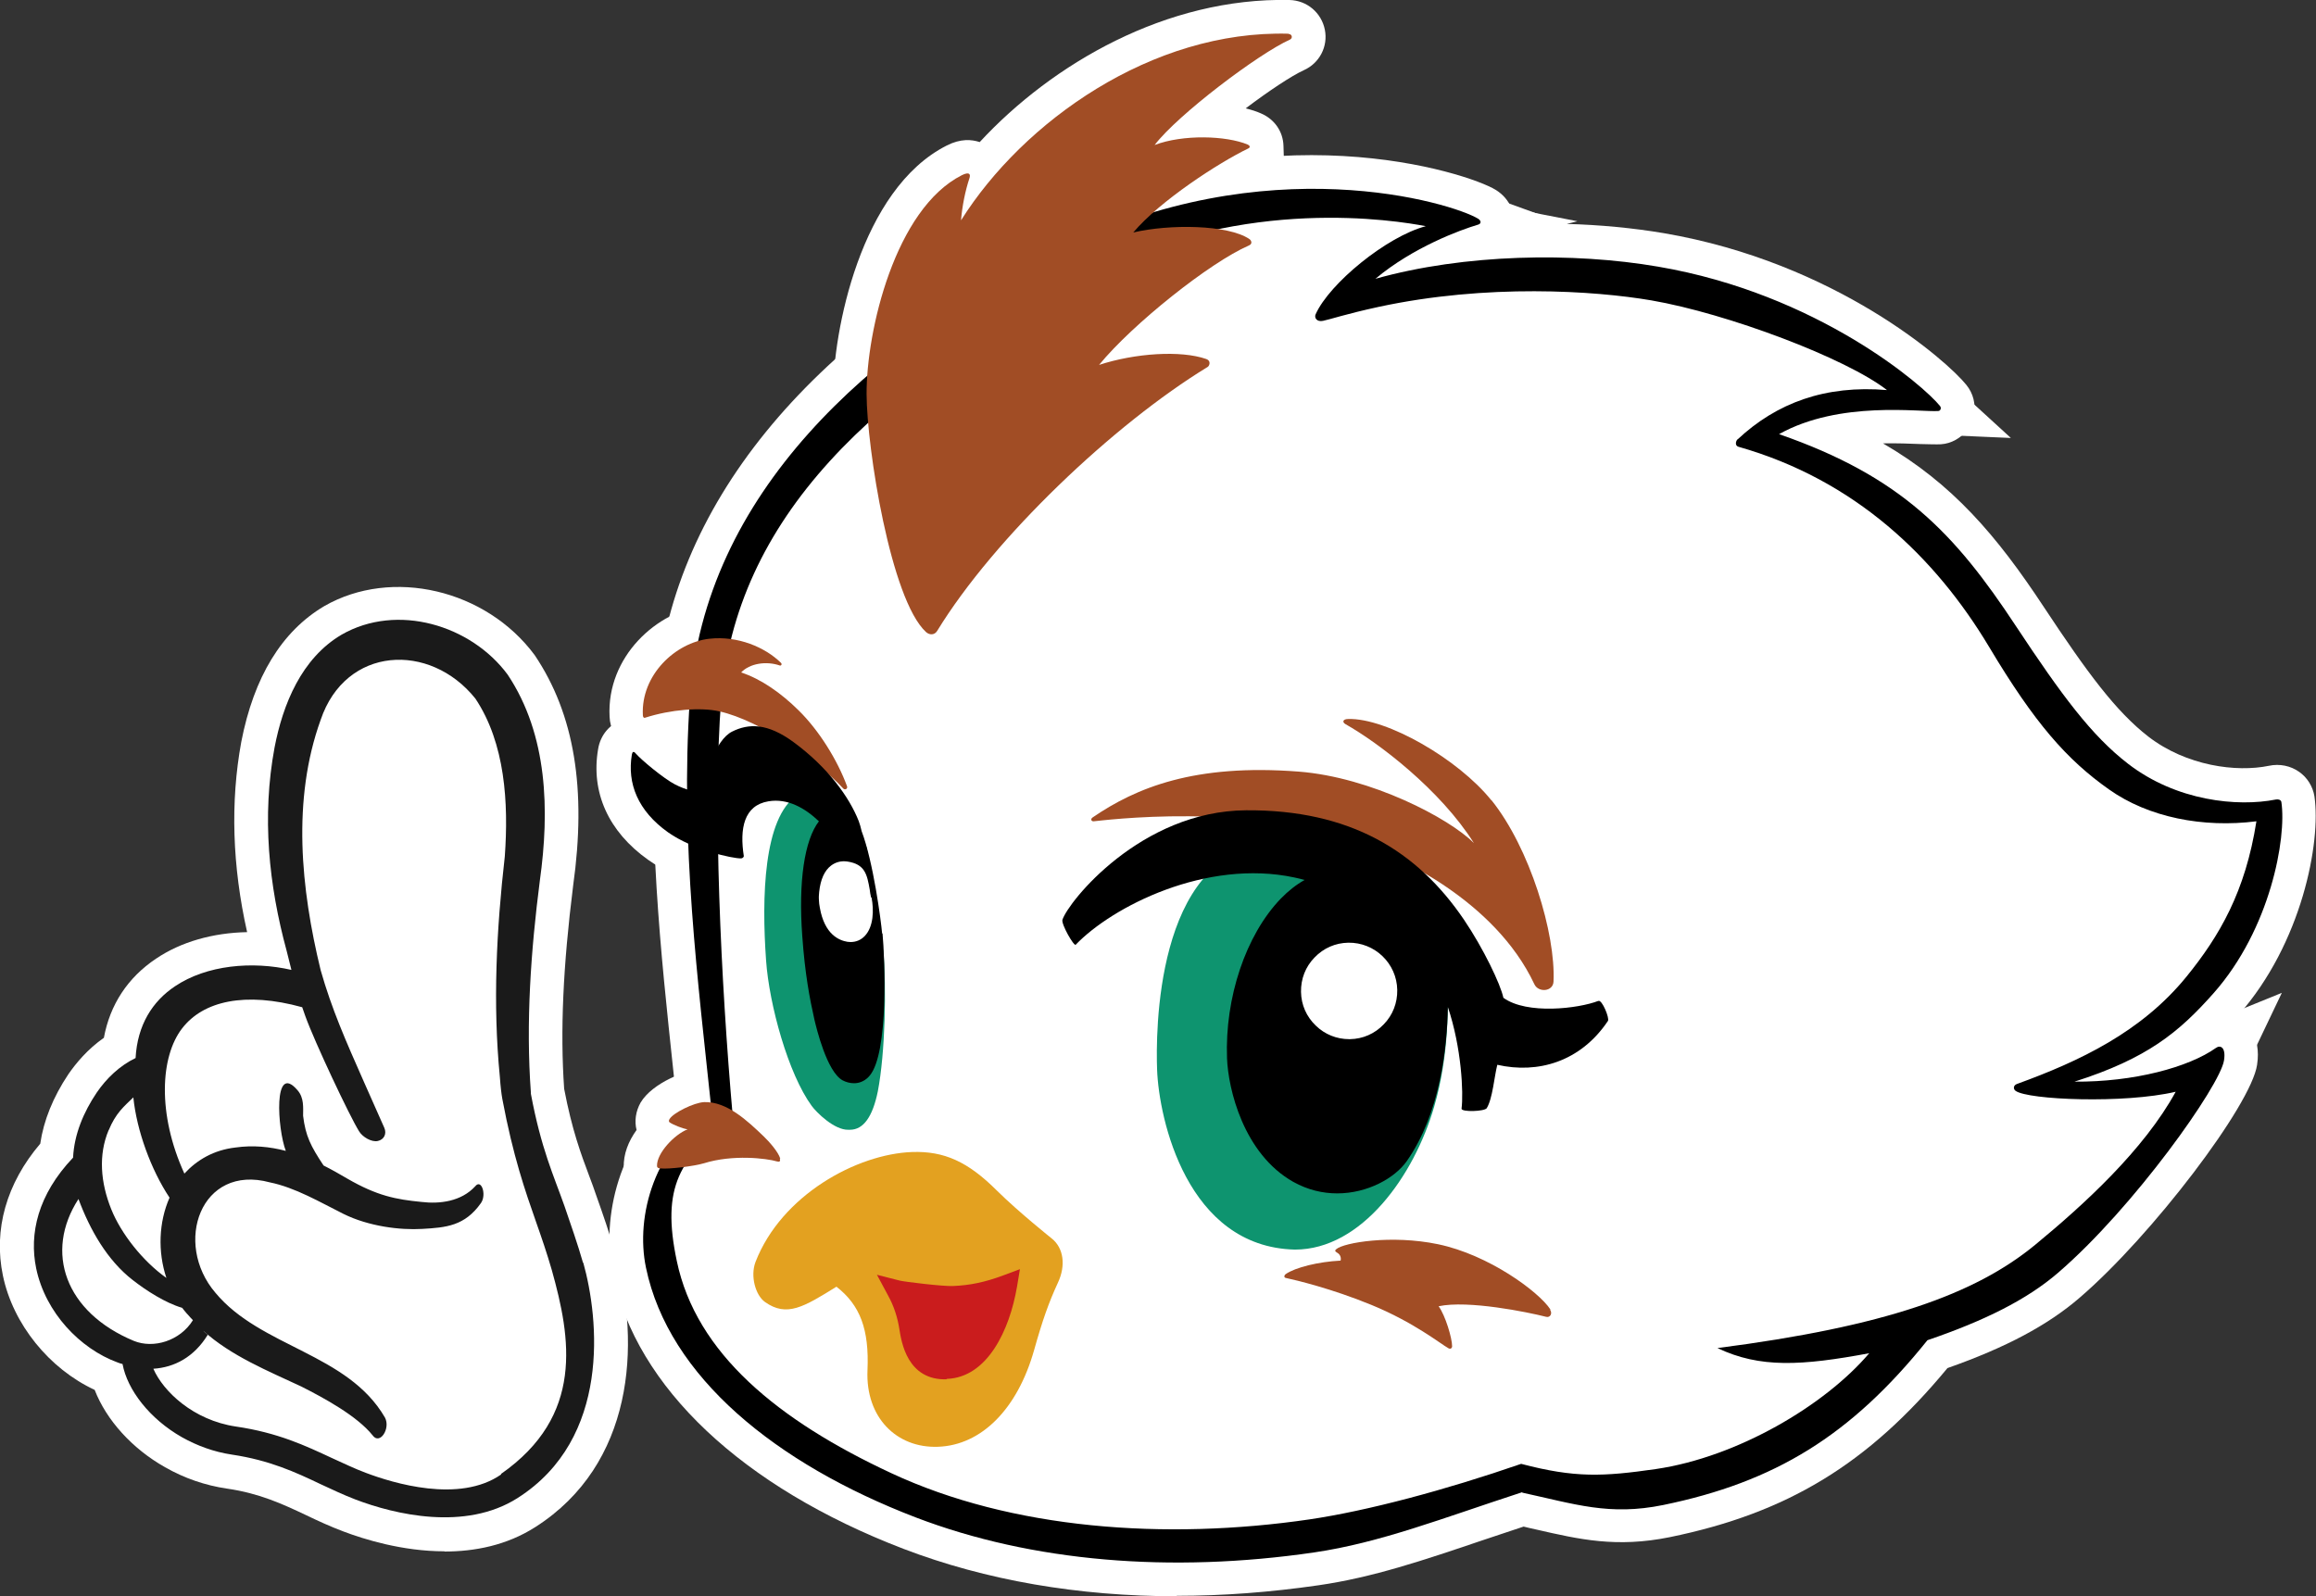 <?xml version="1.0" encoding="UTF-8"?><svg id="_イヤー_2" xmlns="http://www.w3.org/2000/svg" viewBox="0 0 103 71"><rect x="0" y="0" width="103" height="71" fill="#333333" stroke="none"/><defs><style>.cls-1{fill:#fff;}.cls-2{fill:#e3a120;}.cls-3{fill:#a14d25;}.cls-4{fill:#ca1c1d;}.cls-5{fill:#0e946f;}.cls-6{fill:#1a1a1a;}</style></defs><g id="TOPへ_ICON"><g><g><path class="cls-1" d="M6.56,47.44c-1.12,.29-2.12,1.53-2.58,3.06-.13,.42-.16,.86-.13,1.31l-.08-.09c-.6,.48-1.81,2.18-1.64,4.09,.17,1.91,1.43,3.03,2.92,3.78,.38,.19,.8,.32,1.21,.37l-.39,.38c.21,1.26,1.83,3.19,4.35,3.56,2.53,.37,3.88,1.36,5.64,2.03,1.75,.67,4.66,1.36,6.61,0,4.27-2.97,3.28-7.06,2.52-9.77-.65-2.32-1.47-3.76-2.19-7.55-.22-1.18-.3-6.03,.24-9.97,.52-3.8-.3-6.9-1.43-8.35-1.48-1.9-4.54-2.75-6.6-1.18-2.4,1.83-2.82,6.54-2.31,10.26,.27,1.94,.62,3.41,1.07,4.76-1.18-.57-5.67-1.41-6.81,1.51-.23,.59-.36,1.2-.42,1.81Z"/><path class="cls-1" d="M19.67,68.2c-1.66,0-3.26-.48-4.33-.88-.57-.22-1.1-.46-1.63-.71-1.1-.52-2.15-1.01-3.69-1.23-2.88-.42-4.98-2.49-5.52-4.39-.04-.02-.08-.04-.12-.06-2.29-1.15-3.54-2.83-3.74-4.98-.18-2.01,.79-3.92,1.72-4.95,.03-.32,.09-.63,.18-.93,.5-1.66,1.47-2.98,2.66-3.67,.09-.46,.22-.9,.38-1.32,.47-1.2,1.38-2.09,2.64-2.58,1.12-.44,2.36-.5,3.47-.4-.18-.8-.32-1.63-.45-2.53-.57-4.14-.11-9.38,2.89-11.66,2.83-2.15,6.78-.99,8.69,1.46,1.56,2,2.24,5.72,1.73,9.47-.52,3.84-.43,8.53-.25,9.49,.45,2.4,.94,3.8,1.42,5.16,.25,.71,.51,1.44,.74,2.27,.7,2.51,2.17,7.74-3.11,11.41-1.12,.78-2.41,1.05-3.67,1.05Zm-12.02-7.51c.44,.66,1.39,1.5,2.8,1.71,1.98,.29,3.33,.93,4.53,1.49,.47,.22,.93,.44,1.43,.63,.83,.32,3.65,1.26,5.22,.17,3.26-2.27,2.77-5.14,1.93-8.14-.21-.74-.44-1.39-.68-2.09-.49-1.39-1.04-2.97-1.54-5.59-.28-1.49-.31-6.53,.23-10.45,.46-3.38-.26-6.11-1.12-7.22-1-1.28-3.14-1.95-4.51-.91-1.57,1.2-2.29,4.84-1.73,8.86,.24,1.72,.55,3.1,1.01,4.49l1.11,3.36-3.18-1.53c-.53-.25-2.5-.7-3.83-.18-.48,.19-.77,.47-.94,.89-.17,.43-.28,.9-.32,1.39l-.09,1.06-1.03,.27c-.48,.12-1.18,.88-1.52,2.04-.07,.22-.09,.48-.07,.77l.32,4.46-1.77-2.03c-.19,.45-.32,.99-.27,1.54,.1,1.1,.75,1.89,2.1,2.57,.23,.11,.47,.19,.71,.22l3.14,.36-1.93,1.88Z"/></g><g><path class="cls-6" d="M25.93,56.17c-.23-.81-.57-1.78-.82-2.51-.49-1.39-1.04-2.55-1.5-5.01v-.05c-.23-3.12,0-6.33,.4-9.44,.43-3.09,.36-6.46-1.43-9.15-1.63-2.21-4.92-3.2-7.39-1.78-1.78,1.05-2.61,3.09-2.98,5.02-.57,3.07-.26,6.11,.54,9.05,.07,.29,.14,.57,.21,.84-1.74-.4-3.77-.22-5.18,.73-.99,.66-1.67,1.71-1.75,3.19-.71,.34-1.3,.91-1.73,1.54-.58,.86-1,1.85-1.05,2.89-1.57,1.65-1.96,3.39-1.64,4.93,.41,1.96,1.95,3.57,3.62,4.18,.07,.03,.14,.05,.22,.07,.21,1.14,1.2,2.44,2.65,3.26,.66,.37,1.41,.65,2.22,.77,1.67,.25,2.82,.78,3.93,1.31,.5,.23,1.02,.48,1.57,.69,1.71,.65,4.86,1.42,7.2-.07,4.16-2.65,3.62-7.97,2.92-10.47Zm-21.1-5.89c.32-.78,.69-1.07,1.1-1.47,.15,1.47,.78,3.21,1.61,4.46-.48,1.09-.53,2.4-.14,3.57-1.06-.75-2.02-1.98-2.45-3.05-.48-1.19-.58-2.42-.12-3.52Zm-1.34,3.05c.51,1.37,1.28,2.73,2.42,3.61,.59,.46,1.44,1.01,2.19,1.23,.09,.11,.17,.22,.27,.32,.06,.08,.14,.15,.21,.23-.57,.92-1.75,1.28-2.63,.92-3.05-1.27-3.99-3.95-2.46-6.31Zm18.8,12.25c-1.86,1.3-4.83,.38-6.02-.07-.51-.19-.98-.42-1.49-.65-1.2-.56-2.43-1.14-4.29-1.41-1.89-.28-3.23-1.56-3.67-2.57,.94-.06,1.81-.52,2.42-1.51-.09-.07-.15-.13-.21-.19,1.24,1.13,2.9,1.8,4.37,2.49,1.01,.51,2.48,1.31,3.17,2.17,.32,.45,.81-.3,.55-.79-1.66-2.86-5.52-3.12-7.54-5.55-1.89-2.21-.65-5.74,2.42-4.91,1.13,.23,2.23,.88,3.27,1.4,1.13,.56,2.53,.73,3.51,.67,1.06-.06,1.89-.13,2.61-1.15,.26-.37,.02-1.1-.26-.74-.62,.67-1.57,.79-2.39,.69-1.13-.11-1.97-.27-3.3-1.04-.34-.2-.69-.4-1.05-.58-.57-.86-.8-1.31-.91-2.21,0-.36,.05-.8-.25-1.14-1.09-1.27-.89,1.73-.52,2.7-.72-.19-1.47-.26-2.24-.15-.96,.11-1.71,.55-2.27,1.16-1.21-2.65-1.07-5.21-.1-6.46,.94-1.22,2.8-1.64,5.34-.94,.05,.13,.09,.27,.14,.4,.41,1.14,1.97,4.45,2.39,5.12,.15,.25,.55,.49,.83,.43,.28-.06,.41-.32,.29-.59-.26-.58-.64-1.44-.91-2.05-.8-1.81-1.43-3.23-1.92-4.96-.88-3.62-1.28-7.58,0-11.13,1.11-3.29,4.86-3.47,6.88-.95,1.33,1.99,1.48,4.65,1.31,7.02-.37,3.26-.54,6.55-.22,9.81,.03,.43,.07,.76,.11,.98,.48,2.56,1.02,4.1,1.5,5.47,.25,.71,.48,1.38,.7,2.14,.85,3.03,1.45,6.48-2.26,9.07Z"/><path class="cls-1" d="M19.77,69c-1.88,0-3.59-.54-4.49-.88-.61-.23-1.15-.48-1.67-.73-1.06-.5-2.07-.97-3.52-1.18-.96-.14-1.89-.46-2.75-.95-1.47-.83-2.61-2.1-3.13-3.44-2.02-.94-3.63-2.92-4.08-5.08-.43-2.05,.16-4.11,1.66-5.87,.15-1.03,.57-2.07,1.25-3.09,.34-.49,.85-1.11,1.58-1.62,.27-1.47,1.06-2.68,2.32-3.52,1.11-.75,2.53-1.15,4.05-1.18-.66-2.94-.75-5.79-.26-8.46,.56-2.89,1.8-4.92,3.69-6.04,3.01-1.73,7.2-.74,9.36,2.18,1.77,2.63,2.31,5.96,1.71,10.25-.45,3.59-.58,6.47-.4,9.04,.35,1.83,.74,2.88,1.12,3.89,.11,.28,.21,.57,.31,.86,.26,.73,.61,1.73,.85,2.6,1.14,4.05,.8,9.36-3.56,12.14-1.28,.82-2.71,1.09-4.05,1.09Zm-1.41-4.43c1.17,.26,2.36,.28,3.08-.22,2.65-1.84,2.63-4.03,1.68-7.43-.2-.72-.43-1.36-.67-2.04-.02-.06-.04-.12-.06-.18-1.11,1.32-2.48,1.4-3.5,1.47-1.12,.07-2.82-.11-4.27-.83-.22-.11-.43-.22-.65-.33-.76-.4-1.55-.8-2.25-.94l-.1-.02c-.87-.23-1.13,.17-1.21,.3-.32,.5-.31,1.44,.33,2.19,.73,.88,1.86,1.45,3.06,2.06,1.65,.83,3.51,1.77,4.64,3.72,.39,.75,.32,1.62-.07,2.27Zm-.67-1.75s.04,.05,.06,.08c-.02-.03-.04-.05-.06-.08Zm-8.33-1.36c.3,.19,.66,.34,1.06,.44-.31-.17-.63-.34-.94-.53-.04,.03-.08,.06-.12,.1Zm8.59-9.62c.3,.06,.6,.1,.94,.13,.22,.03,.85,.08,1.12-.19,.34-.4,.81-.61,1.28-.61h.02c-.15-.6-.29-1.26-.43-2-.05-.28-.09-.66-.13-1.16-.29-2.91-.22-6.13,.22-10.08,.19-2.63-.15-4.6-1.03-5.96-.68-.83-1.65-1.24-2.55-1.08-.79,.14-1.39,.71-1.7,1.62-.99,2.75-.97,6.1,.04,10.29,.45,1.58,1.06,2.96,1.83,4.71l.91,2.06c.24,.55,.22,1.15-.04,1.67-.12,.23-.29,.44-.49,.6Zm-6.75-5.86c-.87,0-1.54,.23-1.89,.69-.44,.57-.61,1.77-.3,3.22,.41-.16,.84-.27,1.29-.32,.2-.03,.41-.05,.62-.06-.04-1,.15-2.07,.99-2.57,.09-.05,.34-.18,.67-.23-.1-.23-.19-.44-.26-.62-.41-.08-.79-.11-1.13-.11Z"/></g></g><g><g><path class="cls-1" d="M53.79,69.01c-4.67,.17-9.13-.51-12.9-1.95-6.53-2.5-10.8-6.42-11.71-10.76-.44-2.09,.36-5.07,2.7-6.45l.25-.15-.03-.29c-.07-.64-.14-1.28-.2-1.93-.56-5.27-1.15-10.71-.76-16.34,.67-9.83,9.16-16.09,16.17-19.61,3.24-1.63,6.68-2.52,10.22-2.64s6.03,.49,7.29,.95c-.95,.36-3.35,1.73-4.71,2.88l.44,.65c1.84-.51,4.76-1.34,7-1.42,2.11-.08,4.23,.05,6.13,.38,6.03,1.03,10.23,4.12,11.72,5.49-.49-.02-1.15-.04-1.88-.02-1.87,.07-3.38,.43-4.62,1.12l-.9,.5,.97,.34c5.24,1.82,7.58,4.24,10.29,8.35l.08,.12c2.05,3.1,3.28,4.97,5.04,6.14,1.84,1.23,3.78,1.79,5.92,1.72,.23,0,.43-.02,.6-.03,.05,0,.09,0,.13,0,.12,1.74-.54,5.15-2.93,7.84-1.56,1.76-2.91,2.83-5.98,3.8l.16,.9c2.75-.13,4.68-.94,5.84-1.42,.12-.05,.24-.1,.35-.14-.84,1.76-4.31,6.73-7.23,9.25-1.3,1.12-3.1,2.04-5.66,2.91l-.13,.04-.08,.1c-3.33,4.15-6.55,6.16-11.49,7.16-.51,.1-.99,.16-1.46,.18-1.24,.04-2.3-.2-3.64-.51-.31-.07-.64-.15-.98-.22l-.12-.03-.12,.04c-.79,.26-1.55,.51-2.27,.76-2.5,.85-4.67,1.58-6.91,1.91-1.54,.22-3.08,.36-4.58,.42Z"/><path class="cls-1" d="M52.39,70.54c-4.35,0-8.48-.71-12.05-2.07-7.02-2.69-11.62-7.01-12.64-11.86-.52-2.49,.31-5.81,2.84-7.68l-.14-1.3c-.57-5.33-1.16-10.84-.77-16.61,.72-10.54,9.63-17.15,16.99-20.85,3.43-1.73,7.08-2.67,10.84-2.8,4.2-.15,7.07,.75,7.85,1.03l3.82,1.38-1.72,.65h.07c2.22-.08,4.44,.06,6.43,.4,7.11,1.21,11.65,5.1,12.48,5.87l3.04,2.78-4.11-.18c-.5-.02-1.1-.04-1.76-.02-.51,.02-.99,.06-1.43,.13,3.85,1.84,6.04,4.3,8.38,7.85l.08,.12c1.94,2.94,3.12,4.71,4.62,5.72,1.57,1.05,3.22,1.53,5.04,1.46,.21,0,.39-.02,.54-.03l1.5-.11,.24,1.49c.12,1.8-.44,5.7-3.3,8.94-.1,.12-.21,.23-.31,.35l2.56-1.04-1.66,3.48c-.91,1.91-4.49,7.06-7.61,9.74-1.4,1.21-3.27,2.19-5.87,3.09-3.47,4.24-7.01,6.41-12.17,7.46-.59,.12-1.15,.19-1.71,.21-1.44,.06-2.64-.23-4.04-.55-.22-.05-.45-.1-.68-.16-.69,.23-1.35,.45-1.99,.66-2.57,.87-4.8,1.62-7.18,1.97-1.59,.23-3.19,.38-4.75,.43h0c-.49,.02-.97,.03-1.45,.03Zm6.01-60.18c-.27,0-.54,0-.83,.02-3.33,.12-6.56,.96-9.61,2.49-6.66,3.34-14.72,9.25-15.34,18.37-.37,5.5,.2,10.88,.76,16.08l.33,3.18-1.08,.64c-1.68,1-2.34,3.25-2,4.86,.8,3.83,4.73,7.35,10.78,9.67,3.58,1.37,7.84,2.01,12.31,1.85,1.45-.05,2.94-.19,4.42-.4,2.11-.31,4.21-1.02,6.65-1.84,.73-.25,1.49-.5,2.29-.76l.5-.16,.52,.11c.35,.08,.68,.15,.99,.23,1.28,.3,2.21,.51,3.25,.47,.39-.01,.79-.06,1.21-.15,4.61-.94,7.49-2.74,10.62-6.63l.36-.45,.54-.18c2.37-.8,4.01-1.63,5.16-2.62,1.59-1.37,3.34-3.5,4.69-5.37-.77,.16-1.64,.28-2.59,.32l-1.31,.06-.62-3.49,1.25-.4c2.76-.87,3.91-1.78,5.31-3.37,1.51-1.7,2.23-3.76,2.47-5.3-2.12-.08-4.05-.73-5.9-1.97-2.01-1.34-3.31-3.31-5.46-6.56l-.08-.12c-2.58-3.91-4.67-6.07-9.53-7.75l-4.14-1.44,3.83-2.13c.86-.48,1.82-.82,2.9-1.04-1.87-1.08-4.46-2.22-7.65-2.76-1.8-.31-3.81-.43-5.82-.36-2.03,.07-4.76,.83-6.57,1.34l-1.04,.29-.69-.87-1.19-1.77,1.03-.87c.42-.35,.92-.72,1.46-1.08-.66-.07-1.39-.11-2.18-.11Z"/></g><g><path d="M67.7,66.37c-3.56,1.16-6.32,2.25-9.26,2.68-6.37,.93-12.55,.42-17.72-1.56-6.2-2.38-10.98-6.25-11.99-11.1-.49-2.33,.42-5.46,2.92-6.94-.6-5.73-1.41-11.97-.97-18.35,.62-9.11,7.98-15.75,16.42-19.99,9.21-4.63,17.5-2.08,18.64-1.38,.14,.09,.14,.22,0,.26-.81,.24-2.9,1.01-4.57,2.41,3.96-1.11,8.79-1.19,12.57-.54,7.1,1.21,11.82,5.3,12.54,6.2,.07,.09,.02,.21-.07,.22-.81,.06-4.39-.48-7.09,1.03,5.45,1.89,7.82,4.42,10.53,8.53,2.05,3.1,3.37,4.88,4.99,6.13,2.15,1.66,4.87,1.93,6.58,1.59,.12-.02,.22,.02,.24,.11,.24,1.6-.49,5.65-3.01,8.5-1.55,1.75-2.96,2.91-6.19,3.94,2.64,.02,5.08-.64,6.29-1.5,.19-.14,.45-.04,.36,.55-.16,1.11-4.01,6.55-7.38,9.45-1.39,1.2-3.29,2.14-5.81,3-3.41,4.25-6.79,6.31-11.75,7.33-2.4,.49-3.92-.04-6.27-.55Zm9.57-46.82c1.75-1.64,3.92-2.43,6.65-2.2-1.82-1.42-7.11-3.41-10.48-3.99-2.52-.43-7.3-.75-12.13,.29-1.43,.31-2.17,.56-2.47,.62-.28,.06-.4-.14-.33-.29,.61-1.37,3.16-3.46,4.9-3.92-1.35-.26-8.01-1.34-14.59,2-10.11,5.13-16.11,11.07-16.75,19.09-.37,4.7-.02,12.43,.52,18.53-2.36,1.82-3.19,3.1-2.49,6.41,.86,4.11,4.51,7.09,9.53,9.43,5.35,2.5,12.19,3,18.61,2.06,2.57-.38,6.03-1.3,9.41-2.47,2.4,.63,3.64,.57,6,.23,3.61-.53,7.5-2.82,9.48-5.15-3.01,.56-4.86,.67-6.75-.23,7.45-.96,11.46-2.39,14.14-4.6,2.15-1.77,4.83-4.22,6.24-6.8-2.3,.54-6.57,.36-7.12-.04-.11-.08-.11-.25,.07-.31,2.78-1.01,5.53-2.31,7.53-4.77,1.47-1.81,2.62-3.78,3.11-6.91-2.37,.3-4.8-.17-6.56-1.42-1.87-1.32-3.3-2.94-5.33-6.34-2.39-3.99-5.97-7.43-11.15-8.9-.16-.05-.12-.25-.03-.34Z"/><path class="cls-1" d="M52.35,71c-4.39,0-8.51-.71-12.17-2.11-7.17-2.75-11.88-7.19-12.92-12.19-.54-2.57,.28-5.97,2.8-7.98l-.11-1.04c-.57-5.35-1.17-10.88-.77-16.69,.57-8.39,6.69-15.93,17.24-21.23,9.96-5.01,18.87-2.07,20.09-1.32,.33,.2,.58,.49,.71,.83l2.93,.57-.47,.12c1.48,.04,2.94,.18,4.31,.41,7.68,1.31,12.64,5.72,13.46,6.75,.31,.38,.43,.87,.33,1.34l1,.78-1.3-.11c-.28,.36-.7,.6-1.16,.63-.19,.01-.52,0-.93-.01-.44-.02-1.02-.04-1.65-.03,3.09,1.79,5.06,4.1,7.15,7.27,1.95,2.95,3.21,4.65,4.65,5.77,1.7,1.31,3.92,1.6,5.37,1.3,.47-.1,.96,0,1.34,.27,.36,.25,.61,.65,.68,1.09,.3,2.04-.56,6.54-3.37,9.72l-.07,.08s.06,.03,.08,.05c.31,.19,1.01,.78,.81,2.09-.26,1.79-4.68,7.6-7.88,10.35-1.42,1.23-3.3,2.23-5.89,3.14-3.52,4.26-7.12,6.45-12.35,7.52-2.37,.48-4.02,.1-5.94-.34-.18-.04-.37-.08-.56-.13-.64,.21-1.26,.42-1.86,.62-2.6,.88-4.84,1.64-7.26,1.99-2.14,.31-4.25,.47-6.31,.47Zm6.45-59.8c-2.59,.04-5.98,.51-9.31,2.2-10.32,5.24-15.38,10.92-15.93,17.88-.38,4.84,.04,12.87,.52,18.28l.07,.82-.65,.5c-2.04,1.58-2.49,2.32-1.94,4.92,.68,3.23,3.52,5.97,8.7,8.38,4.7,2.19,11.17,2.9,17.76,1.94,2.42-.35,5.75-1.23,9.13-2.4l.43-.15,.44,.12c2.21,.58,3.24,.51,5.41,.19,1.59-.23,3.36-.9,4.95-1.8-.92-.1-1.78-.33-2.65-.75l-4.62-2.19,5.07-.65c6.8-.87,10.8-2.15,13.37-4.27,1.67-1.38,3.01-2.64,4.04-3.82-2,.05-4.1-.11-4.84-.65-.07-.05-.14-.11-.21-.18l-5.76-.05,5.37-1.7c.17-.47,.54-.84,1.03-1.02,2.37-.85,5.03-2.03,6.88-4.3,.91-1.12,1.81-2.43,2.39-4.38-2.08-.09-4.03-.7-5.55-1.77-2.13-1.51-3.69-3.35-5.75-6.79-2.54-4.24-6-7.01-10.27-8.23-.56-.16-.98-.58-1.14-1.13-.05-.16-.07-.33-.06-.49l-.23-.08,.25-.14c.05-.35,.21-.69,.46-.96l.08-.08c.87-.81,1.82-1.44,2.86-1.88-1.96-.77-4.21-1.45-5.91-1.74-2.76-.47-7.25-.65-11.56,.28-.92,.2-1.55,.37-1.95,.49-.24,.07-.42,.11-.53,.14-.67,.14-1.36-.08-1.77-.6-.03-.03-.05-.07-.08-.1l-2.39,.67,2.09-1.76c.01-.2,.06-.39,.14-.58,.31-.69,.91-1.46,1.66-2.17Zm40.62,36.61h0Zm-14.31-28.82h0Z"/></g><g><path class="cls-5" d="M64.37,43.62c0-.13,0-.22,0-.26v-.24l-.11-.2c-.27-.49-1.29-2.2-2.91-3.34-2.12-1.5-3.74-2.17-4.95-2.04-5.03,.52-5,8.45-4.94,10.04,.08,2.19,1.33,7.88,6.12,8h.01c2.97,0,5.3-3.29,6.19-6.35,.69-2.34,.62-4.71,.6-5.6Z"/><path class="cls-1" d="M57.58,57.07c-5.37-.13-7.5-5.72-7.63-9.45-.19-5.27,1.36-11.08,6.29-11.58,1.62-.17,3.51,.57,5.97,2.31,1.83,1.29,2.96,3.11,3.36,3.84l.3,.53v.86l-1.5,.04,1.5-.04c.03,.96,.1,3.49-.66,6.06-1.08,3.7-3.86,7.43-7.63,7.43Zm-.9-18.05c-.05,0-.1,0-.14,0-3.77,.39-3.62,7.66-3.59,8.49,0,.06,.35,6.45,4.66,6.55,2.06,0,3.98-2.72,4.73-5.28,.62-2.11,.56-4.3,.54-5.13h.08v-.02h-.08s0-.09,0-.13c-.3-.5-1.15-1.84-2.39-2.71-2.13-1.51-3.26-1.78-3.79-1.78Zm6.75,4.63h0l.94-.03-.94,.03Zm.02-.01h-.02l.94-.02-.92,.02Z"/></g><g><path class="cls-5" d="M39.25,42.24c-.06-.63-.16-1.22-.25-1.74-.06-.37-.12-.71-.16-1.01-.03-.27-.15-.8-.26-1.3,0-.17,0-.31-.02-.4l-.02-.11-.07-.09-.05-.06c-.07-.27-.11-.45-.12-.48l-.03-.12-1.79-1.84-.96,.23-.07,.05c-1.5,1-1.58,4.55-1.38,7.35,.14,1.98,.99,5.05,2.03,6.47,.21,.29,1.01,1.08,1.63,1.06,.02,0,.04,0,.07,0,.6,0,1.01-.58,1.24-1.71,.33-1.71,.39-4.64,.24-6.29Z"/><path class="cls-1" d="M37.77,51.75h-.09c-1.57,0-2.8-1.66-2.81-1.68-1.25-1.7-2.15-5.02-2.31-7.25-.33-4.72,.34-7.57,2.05-8.71l.22-.15,.33-.11,1.79-.43,2.67,2.74,.13,.51h0s.02,.06,.04,.17l.16,.2,.08,.49c.02,.11,.03,.26,.04,.45,.19,.82,.24,1.15,.26,1.33,.03,.27,.09,.59,.15,.92,.09,.52,.2,1.17,.27,1.86,.16,1.75,.11,4.82-.26,6.72-.49,2.55-1.91,2.93-2.71,2.93Zm-1.68-14.9c-.4,.65-.79,2.33-.54,5.76,.14,1.92,.97,4.63,1.74,5.69,.04,.05,.11,.12,.19,.2,.02-.07,.04-.15,.05-.25,.3-1.56,.36-4.35,.22-5.87h0c-.05-.57-.15-1.13-.23-1.62-.07-.4-.13-.77-.17-1.1,0-.06-.04-.32-.23-1.13l-.21-.85-.81-.83Z"/></g><g><path class="cls-3" d="M66.32,35.59c-1.47-1.83-4.65-3.66-6.36-3.61-.24,0-.28,.14-.12,.23,1.47,.83,4.21,2.91,5.71,5.29-1.1-1.11-4.58-2.93-7.79-3.18-4.64-.36-7.24,.72-9.17,2.04-.1,.07-.06,.18,.05,.17,.29-.02,6.98-.93,12.14,1.06,1.31,.5,5.69,2.42,7.46,6.19,.18,.38,.83,.33,.85-.12,.1-2.13-1.05-5.94-2.76-8.07Z"/><path class="cls-1" d="M74.17,48.42l-3.81-3.88c-.26,.49-.73,.84-1.31,.96-.9,.18-1.79-.27-2.17-1.08-1.52-3.25-5.47-4.97-6.64-5.42-4.2-1.62-9.73-1.16-11.32-.98l-.16,.02c-.73,.05-1.4-.37-1.63-1.05-.24-.68,.01-1.44,.61-1.85,1.88-1.3,4.74-2.73,10.13-2.3,.2,.02,.39,.04,.59,.06-.2-.35-.27-.76-.17-1.17,.18-.73,.82-1.21,1.63-1.24,2.4-.08,5.95,2.15,7.57,4.17h0c1.71,2.13,2.85,5.57,3.06,8.01l3.62,5.77Zm-13.6-17.52h0Z"/></g><g><path class="cls-3" d="M37.67,34.97c-.43-1.17-1.25-2.49-2.16-3.38-.77-.76-1.66-1.39-2.55-1.68,.38-.4,1.11-.52,1.72-.31,.05,.02,.12-.05,.05-.12-.7-.69-1.92-1.21-3.18-1.07-1.52,.17-3.05,1.62-2.96,3.4,0,.08,.04,.14,.11,.11,1.12-.36,2.46-.47,3.29-.28,1.84,.41,4.37,2.2,5.51,3.43,.08,.09,.21,.01,.17-.1Z"/><path class="cls-1" d="M37.59,36.6c-.43,0-.87-.17-1.18-.51-1.05-1.13-3.35-2.68-4.74-2.99-.49-.11-1.57-.05-2.5,.25l-.71,.23-.67-.43c-.41-.29-.66-.75-.68-1.27-.14-2.67,2.11-4.73,4.29-4.96,1.6-.17,3.29,.4,4.4,1.5l.85,.84-.48,.88c.14,.12,.27,.25,.41,.38,1.02,1,1.98,2.51,2.51,3.93h0c.26,.71,0,1.52-.65,1.92-.26,.16-.55,.24-.84,.24Zm-1.32-1.12h0Zm-6.17-3.76h0Z"/></g><g><path class="cls-3" d="M34.7,51.53c-.09-.3-.5-.76-.73-.98-.73-.7-1.64-1.56-2.65-1.53-.46,.02-1.38,.48-1.54,.75-.02,.03-.06,.1,0,.15,.14,.1,.57,.28,.8,.31-.59,.23-1.38,1.07-1.36,1.63,0,.09,.09,.11,.16,.11,.38,.04,1.49-.1,1.93-.23,1.28-.4,2.78-.22,3.25-.08,.1,.03,.16,0,.12-.12Z"/><path class="cls-1" d="M29.56,53.48c-.12,0-.23,0-.32-.01-.99-.11-1.47-.87-1.5-1.54-.02-.6,.21-1.17,.57-1.67-.1-.39-.04-.83,.18-1.22,.52-.87,2.02-1.47,2.78-1.5,1.39-.05,2.53,.83,3.35,1.58l2.38,.23-1.55,.61c.27,.32,.56,.73,.69,1.15h0c.18,.59,.04,1.19-.38,1.61s-1.01,.57-1.6,.39c-.24-.07-1.42-.23-2.38,.07-.5,.16-1.53,.31-2.22,.31Zm5.42-3.26h0Z"/></g><g><path d="M71.08,44.52c-.88,.34-3.17,.62-4.22-.14-.12-.59-.89-2.2-1.75-3.47-2.08-3.07-5.08-4.9-9.69-4.87-4.69,.03-7.91,4.07-8.17,4.87-.06,.19,.51,1.19,.59,1.11,1.63-1.7,5.81-3.83,9.73-2.99,.15,.03,.3,.07,.45,.11-.36,.2-.72,.48-1.06,.83-1.56,1.62-2.49,4.41-2.39,7.1,.05,1.36,.73,4.25,2.95,5.5,.65,.36,1.31,.51,1.95,.51,1.35,0,2.56-.68,3.09-1.43,1.49-2.12,1.8-5.05,1.83-6.86,.61,1.8,.7,3.83,.61,4.52-.02,.16,1.02,.13,1.12-.02,.26-.42,.34-1.43,.47-1.93,1.8,.41,3.7-.13,4.92-1.95,.08-.12-.26-.95-.42-.89Z"/><path class="cls-1" d="M59.46,54.57c-.95,0-1.85-.24-2.68-.71-2.79-1.57-3.64-4.98-3.71-6.75-.09-2.43,.54-4.86,1.69-6.73-2.58,.3-4.92,1.71-5.83,2.66l-.83,.86-1.06-.62c-.52-.31-1.56-1.78-1.22-2.85,.46-1.42,4.21-5.88,9.59-5.91,2.96,0,5.51,.67,7.6,2.1v-.52l.24,.7c1.17,.85,2.2,1.93,3.1,3.26,.62,.91,1.34,2.23,1.73,3.23,.65,.14,1.87,.05,2.46-.18h0c.65-.25,1.38-.04,1.84,.54,.01,.01,1.12,1.45,.36,2.58-1.18,1.75-2.97,2.72-4.96,2.74-.09,.39-.21,.77-.41,1.09-.63,1.01-2.12,.87-2.66,.75-.26,.59-.57,1.15-.94,1.68-.87,1.24-2.61,2.07-4.31,2.07Zm1.78-15.51l-2.5,1.37c-.23,.13-.47,.32-.7,.56-1.27,1.32-2.06,3.73-1.97,6.01,.04,1.19,.68,3.4,2.18,4.25,.38,.21,.78,.32,1.21,.32,.9,0,1.63-.46,1.86-.79,1.3-1.84,1.53-4.56,1.55-6.02l.07-4.21c-.52-.58-1.09-1.08-1.7-1.49Zm4.94,6.66h0Z"/></g><g><path d="M39.23,41.51c-.05-.57-.39-3.17-.91-4.54-.04-.17-.08-.32-.13-.45-.42-1.07-1.38-2.4-2.91-3.52-1.15-.84-1.98-.83-2.72-.46-.75,.37-1.23,1.98-1.31,2.74-.3-.05-.77-.15-1.23-.39-.5-.26-1.49-1.08-1.75-1.38-.1-.12-.15-.06-.17,.06-.21,1.27,.26,2.49,1.61,3.45,1.1,.78,2.87,1.17,3.25,1.16,.06,0,.12-.06,.12-.1-.19-1.22,0-2.26,1.1-2.44,.85-.14,1.62,.3,2.24,.89-.64,.83-.92,2.67-.74,5.11,.12,1.68,.33,2.78,.54,3.71,.09,.38,.55,2.31,1.25,2.7,.15,.08,.33,.13,.5,.13,.02,0,.03,0,.05,0,.25-.01,.49-.13,.66-.34,.85-1.01,.67-5.24,.57-6.31Z"/><path class="cls-1" d="M37.95,49.67c-.42,0-.84-.11-1.22-.31-.33-.18-1.33-.73-1.99-3.69-.22-.99-.44-2.16-.57-3.93-.06-.8-.08-1.71-.02-2.6-.3,.33-.71,.53-1.16,.54-.71,.03-2.81-.47-4.17-1.44-1.76-1.25-2.55-3-2.22-4.92,.1-.63,.53-1.14,1.12-1.31,.59-.17,1.22,.02,1.65,.5,.13,.14,.52,.47,.86,.73,.32-.8,.83-1.64,1.65-2.05,1.37-.68,2.81-.48,4.28,.6,1.58,1.16,2.83,2.68,3.42,4.18,.06,.16,.12,.35,.18,.56,.58,1.58,.91,4.26,.97,4.84h0c.08,.96,.44,5.81-.92,7.42-.45,.53-1.07,.84-1.75,.87h-.11Zm-.72-11.09c-.11,.67-.16,1.63-.07,2.94,.11,1.59,.31,2.62,.51,3.5,.03,.14,.06,.27,.1,.4,.08-1.11,.07-2.62-.03-3.77-.04-.43-.23-1.88-.51-3.06Zm-3.94-4.73c-.09,.11-.21,.35-.31,.62,.38-.2,.74-.29,.95-.32,.1-.02,.21-.03,.33-.04-.55-.38-.79-.34-.96-.26Zm-3.72-.05h0Z"/></g><g><path class="cls-1" d="M38.74,39.92c-.03-.13-.05-.25-.06-.35-.12-.68-.21-1.13-.99-1.25-.27-.04-.52,.02-.73,.18-.29,.22-.47,.61-.53,1.18-.01,.11-.02,.23-.01,.35,0,.11,.02,.23,.04,.34,.21,1.2,.86,1.46,1.23,1.52,.05,0,.09,.01,.14,.01,.24,0,.46-.09,.63-.27,.39-.41,.41-1.15,.3-1.71Z"/><path class="cls-1" d="M37.81,43.41c-.11,0-.23,0-.34-.02-.49-.07-2.09-.47-2.5-2.74-.03-.18-.05-.37-.06-.55,0-.2,0-.4,.02-.58,.12-.98,.49-1.72,1.11-2.19,.53-.41,1.19-.57,1.86-.48,1.85,.27,2.12,1.75,2.25,2.47l.06,.33c.11,.58,.27,2.03-.69,3.04-.45,.48-1.06,.74-1.71,.74Z"/></g><g><path class="cls-2" d="M46.78,55.09s-1.48-1.18-2.44-2.13c-1.29-1.29-2.35-1.77-3.78-1.72-2.46,.09-5.81,1.92-6.96,4.89-.24,.63,0,1.48,.42,1.78,.97,.69,1.73,.22,3.18-.68,1.05,.82,1.46,1.89,1.38,3.72-.09,2.09,1.29,3.47,3.14,3.4,1.93-.07,3.53-1.68,4.27-4.3,.38-1.35,.65-2.11,1.06-3,.36-.77,.25-1.54-.27-1.96Z"/><path class="cls-1" d="M41.59,65.86c-1.23,0-2.36-.45-3.19-1.29-.92-.93-1.39-2.23-1.32-3.68,.04-.82-.05-1.35-.2-1.72-1.17,.62-2.38,.93-3.73-.03-1-.72-1.43-2.31-.95-3.55,1.42-3.66,5.34-5.74,8.31-5.85,1.83-.06,3.3,.58,4.89,2.15,.89,.89,2.3,2.01,2.32,2.02h0c1.06,.85,1.34,2.36,.69,3.76-.38,.82-.62,1.5-.98,2.78-.93,3.28-3.04,5.3-5.66,5.39-.06,0-.12,0-.19,0Zm-4.33-10.42l.86,.62c1.45,1.14,2.06,2.67,1.95,4.96-.03,.6,.13,1.11,.45,1.43,.28,.28,.66,.42,1.13,.4,1.25-.05,2.32-1.25,2.88-3.21,.41-1.44,.7-2.25,1.14-3.22,.05-.1,.06-.18,.07-.23-.34-.28-1.59-1.3-2.47-2.17-1.12-1.12-1.79-1.31-2.67-1.28-2,.07-4.74,1.67-5.62,3.94,0,.01,0,.04,0,.07,.2-.04,.84-.44,1.37-.77l.89-.55Z"/></g><g><path class="cls-3" d="M57.31,1.5c-6.08-.17-11.81,3.91-14.57,8.3,.05-.63,.19-1.32,.37-1.86,.07-.2,0-.31-.33-.15-2.97,1.5-4.25,6.92-4.24,9.74,.01,2.39,1.07,9.13,2.64,10.58,.15,.14,.38,.15,.5-.05,2.54-4.15,7.85-9.19,12.03-11.74,.08-.05,.16-.27-.06-.35-1.14-.4-3.18-.26-4.77,.26,1.48-1.81,4.93-4.56,6.66-5.31,.19-.08,.1-.24,.02-.29-.95-.64-3.54-.67-5.16-.29,1.19-1.41,3.81-3.11,5.12-3.74,.1-.05,.06-.13-.03-.17-.96-.4-2.88-.46-4.14,.02,1.03-1.35,4.62-4.06,6.02-4.69,.13-.06,.1-.25-.07-.25Z"/><path class="cls-1" d="M41.43,29.72c-.46,0-.91-.18-1.26-.5-2.16-2-3.11-9.55-3.12-11.67-.01-2.78,1.21-9.14,5.06-11.08,.61-.31,1.1-.27,1.46-.15C46.8,2.83,51.88-.12,57.35,0h0c.78,.02,1.42,.57,1.57,1.32,.15,.75-.24,1.49-.93,1.8-.55,.25-1.57,.93-2.59,1.7,.24,.06,.47,.13,.67,.22,.6,.25,.99,.8,1.01,1.44l.03,.97-.93,.5c-.39,.19-.9,.47-1.44,.81,.64,.13,1.22,.33,1.66,.62,.51,.34,.8,.95,.75,1.55-.05,.61-.43,1.12-1.01,1.37-.75,.33-1.9,1.11-3.04,2.02,.37,.05,.73,.13,1.05,.24,.63,.22,1.07,.76,1.14,1.41,.07,.65-.24,1.3-.78,1.64-4.17,2.54-9.24,7.48-11.54,11.25-.29,.47-.75,.77-1.29,.85-.08,.01-.17,.02-.25,.02Zm-1.02-2.43h0Zm.63-14.84c-.65,1.67-1,3.62-.99,5.08,0,2.17,.71,6.03,1.46,8.13,1.96-2.68,4.8-5.6,7.71-7.95l-4.72,1.55,3.24-3.97c.9-1.1,2.42-2.48,3.92-3.64-.31,.03-.62,.08-.9,.15l-4.35,1,2.87-3.42c.22-.27,.48-.54,.77-.81l-3.05,1.17,3.19-4.2c.28-.38,.72-.82,1.23-1.3-3.22,1.45-5.88,3.95-7.39,6.36l-3.21,5.11,.24-3.27Zm12.13,4.95h0Zm1.75-9.58h0Zm1.85-7.42h0Z"/></g><g><path class="cls-3" d="M68.95,58.24c-.52-.79-2.74-2.43-5-2.9-2.07-.43-4.19-.07-4.52,.22-.11,.09-.01,.12,.07,.18,.08,.05,.16,.18,.12,.33-.98,.05-2.01,.3-2.44,.6-.07,.05-.09,.15,0,.17,.46,.1,2.03,.47,3.81,1.2,1.9,.78,3.07,1.73,3.43,1.93,.09,.05,.16-.01,.16-.09,0-.36-.3-1.37-.6-1.78,1.31-.28,3.96,.26,4.78,.47,.18,.05,.29-.15,.18-.31Z"/><path class="cls-1" d="M64.49,61.47c-.27,0-.53-.07-.78-.2-.11-.06-.29-.17-.51-.33-.54-.37-1.46-.99-2.77-1.53-1.74-.71-3.26-1.06-3.55-1.12l-.96-.21-.26-1.02c-.13-.63,.14-1.28,.67-1.65,.45-.31,1.1-.53,1.76-.67l.36-.33c.96-.84,3.83-.96,5.81-.55,2.68,.56,5.21,2.45,5.94,3.54h0c.4,.6,.39,1.37-.02,1.95-.41,.57-1.1,.82-1.79,.64-.62-.16-1.5-.33-2.32-.42,.01,.12,.02,.22,.02,.32-.01,.56-.32,1.08-.8,1.36-.25,.14-.52,.21-.79,.21Zm3.21-2.41h0l1.25-.83-1.25,.83h0Zm-6.12-2.42c.25,.1,.48,.2,.7,.31l.93-.23c-.58-.09-1.15-.1-1.63-.08Zm-1.35-2.23s.06,.04,.08,.06c-.03-.02-.06-.04-.08-.06Z"/></g><g><path class="cls-4" d="M42.1,61.35c-1.75,.05-2.01-1.66-2.1-2.22-.08-.53-.25-1.05-.5-1.5l-.5-.93,1.02,.26c.2,.05,1.91,.26,2.36,.24,.75-.03,1.43-.17,2.23-.47l.75-.28-.13,.78c-.33,1.94-1.32,4.03-3.11,4.1h-.02Z"/><path class="cls-1" d="M42.04,62.85c-.97,0-3.04-.38-3.52-3.49-.06-.37-.17-.72-.33-1.01l-2.15-3.95,4.36,1.12c.22,.04,1.65,.18,1.94,.2,.58-.02,1.11-.13,1.76-.37l3.18-1.18-.57,3.34c-.55,3.22-2.29,5.27-4.54,5.35h-.03s-.07,0-.1,0Zm-.6-4.2c.02,.08,.03,.17,.04,.25,.14,.93,.35,.95,.56,.95,.48-.02,.91-.52,1.23-1.22-.27,.04-.55,.06-.83,.07-.2,0-.59-.02-1-.05Z"/></g><g><path class="cls-1" d="M59.96,41.93c-.57,.01-1.1,.24-1.5,.66-.4,.41-.61,.95-.6,1.53,.01,.57,.24,1.1,.66,1.5,.4,.39,.93,.6,1.48,.6h.04c.57-.01,1.1-.24,1.5-.66,.4-.41,.61-.95,.6-1.53-.02-1.18-1-2.12-2.18-2.1Z"/><path class="cls-1" d="M60.07,47.71c-1.01,0-1.91-.36-2.59-1.01-.7-.67-1.1-1.58-1.12-2.55-.02-.97,.34-1.89,1.01-2.59,.67-.7,1.58-1.1,2.55-1.12,1-.05,1.89,.34,2.59,1.01,.71,.68,1.1,1.58,1.12,2.56,.02,.97-.34,1.9-1.02,2.6-.67,.7-1.58,1.1-2.55,1.12h0Zm-.06-4.28h-.02c-.17,0-.33,.07-.45,.2-.12,.12-.18,.28-.18,.45,0,.18,.07,.33,.2,.45,.12,.12,.27,.18,.44,.18,.19,0,.34-.07,.46-.2s.18-.28,.18-.46c0-.23-.13-.38-.2-.45-.07-.07-.22-.18-.43-.18Z"/></g></g><g><path class="cls-1" d="M6.56,47.44c-1.12,.29-2.12,1.53-2.58,3.06-.13,.42-.16,.86-.13,1.31l-.08-.09c-.6,.48-1.81,2.18-1.64,4.09,.17,1.91,1.43,3.03,2.92,3.78,.38,.19,.8,.32,1.21,.37l-.39,.38c.21,1.26,1.83,3.19,4.35,3.56,2.53,.37,3.88,1.36,5.64,2.03,1.75,.67,4.66,1.36,6.61,0,4.27-2.97,3.28-7.06,2.52-9.77-.65-2.32-1.47-3.76-2.19-7.55-.22-1.18-.3-6.03,.24-9.97,.52-3.8-.3-6.9-1.43-8.35-1.48-1.9-4.54-2.75-6.6-1.18-2.4,1.83-2.82,6.54-2.31,10.26,.27,1.94,.62,3.41,1.07,4.76-1.18-.57-5.67-1.41-6.81,1.51-.23,.59-.36,1.2-.42,1.81Z"/><path class="cls-6" d="M25.93,56.17c-.23-.81-.57-1.78-.82-2.51-.49-1.39-1.04-2.55-1.5-5.01v-.05c-.23-3.12,0-6.33,.4-9.44,.43-3.09,.36-6.46-1.43-9.15-1.63-2.21-4.92-3.2-7.39-1.78-1.78,1.05-2.61,3.09-2.98,5.02-.57,3.07-.26,6.11,.54,9.05,.07,.29,.14,.57,.21,.84-1.74-.4-3.77-.22-5.18,.73-.99,.66-1.67,1.71-1.75,3.19-.71,.34-1.3,.91-1.73,1.54-.58,.86-1,1.85-1.05,2.89-1.57,1.65-1.96,3.39-1.64,4.93,.41,1.96,1.95,3.57,3.62,4.18,.07,.03,.14,.05,.22,.07,.21,1.14,1.2,2.44,2.65,3.26,.66,.37,1.41,.65,2.22,.77,1.67,.25,2.82,.78,3.93,1.31,.5,.23,1.02,.48,1.57,.69,1.71,.65,4.86,1.42,7.2-.07,4.16-2.65,3.62-7.97,2.92-10.47Zm-21.1-5.89c.32-.78,.69-1.07,1.1-1.47,.15,1.47,.78,3.21,1.61,4.46-.48,1.09-.53,2.4-.14,3.57-1.06-.75-2.02-1.98-2.45-3.05-.48-1.19-.58-2.42-.12-3.52Zm-1.34,3.05c.51,1.37,1.28,2.73,2.42,3.61,.59,.46,1.44,1.01,2.19,1.23,.09,.11,.17,.22,.27,.32,.06,.08,.14,.15,.21,.23-.57,.92-1.75,1.28-2.63,.92-3.05-1.27-3.99-3.95-2.46-6.31Zm18.8,12.25c-1.86,1.3-4.83,.38-6.02-.07-.51-.19-.98-.42-1.49-.65-1.2-.56-2.43-1.14-4.29-1.41-1.89-.28-3.23-1.56-3.67-2.57,.94-.06,1.81-.52,2.42-1.51-.09-.07-.15-.13-.21-.19,1.24,1.13,2.9,1.8,4.37,2.49,1.01,.51,2.48,1.31,3.17,2.17,.32,.45,.81-.3,.55-.79-1.66-2.86-5.52-3.12-7.54-5.55-1.89-2.21-.65-5.74,2.42-4.91,1.13,.23,2.23,.88,3.27,1.4,1.13,.56,2.53,.73,3.51,.67,1.06-.06,1.89-.13,2.61-1.15,.26-.37,.02-1.1-.26-.74-.62,.67-1.57,.79-2.39,.69-1.13-.11-1.97-.27-3.3-1.04-.34-.2-.69-.4-1.05-.58-.57-.86-.8-1.31-.91-2.21,0-.36,.05-.8-.25-1.14-1.09-1.27-.89,1.73-.52,2.7-.72-.19-1.47-.26-2.24-.15-.96,.11-1.71,.55-2.27,1.16-1.21-2.65-1.07-5.21-.1-6.46,.94-1.22,2.8-1.64,5.34-.94,.05,.13,.09,.27,.14,.4,.41,1.14,1.97,4.45,2.39,5.12,.15,.25,.55,.49,.83,.43,.28-.06,.41-.32,.29-.59-.26-.58-.64-1.44-.91-2.05-.8-1.81-1.43-3.23-1.92-4.96-.88-3.62-1.28-7.58,0-11.13,1.11-3.29,4.86-3.47,6.88-.95,1.33,1.99,1.48,4.65,1.31,7.02-.37,3.26-.54,6.55-.22,9.81,.03,.43,.07,.76,.11,.98,.48,2.56,1.02,4.1,1.5,5.47,.25,.71,.48,1.38,.7,2.14,.85,3.03,1.45,6.48-2.26,9.07Z"/></g><g><path class="cls-1" d="M53.79,69.01c-4.67,.17-9.13-.51-12.9-1.95-6.53-2.5-10.8-6.42-11.71-10.76-.44-2.09,.36-5.07,2.7-6.45l.25-.15-.03-.29c-.07-.64-.14-1.28-.2-1.93-.56-5.27-1.15-10.71-.76-16.34,.67-9.83,9.16-16.09,16.17-19.61,3.24-1.63,6.68-2.52,10.22-2.64s6.03,.49,7.29,.95c-.95,.36-3.35,1.73-4.71,2.88l.44,.65c1.84-.51,4.76-1.34,7-1.42,2.11-.08,4.23,.05,6.13,.38,6.03,1.03,10.23,4.12,11.72,5.49-.49-.02-1.15-.04-1.88-.02-1.87,.07-3.38,.43-4.62,1.12l-.9,.5,.97,.34c5.24,1.82,7.58,4.24,10.29,8.35l.08,.12c2.05,3.1,3.28,4.97,5.04,6.14,1.84,1.23,3.78,1.79,5.92,1.72,.23,0,.43-.02,.6-.03,.05,0,.09,0,.13,0,.12,1.74-.54,5.15-2.93,7.84-1.56,1.76-2.91,2.83-5.98,3.8l.16,.9c2.75-.13,4.68-.94,5.84-1.42,.12-.05,.24-.1,.35-.14-.84,1.76-4.31,6.73-7.23,9.25-1.3,1.12-3.1,2.04-5.66,2.91l-.13,.04-.08,.1c-3.33,4.15-6.55,6.16-11.49,7.16-.51,.1-.99,.16-1.46,.18-1.24,.04-2.3-.2-3.64-.51-.31-.07-.64-.15-.98-.22l-.12-.03-.12,.04c-.79,.26-1.55,.51-2.27,.76-2.5,.85-4.67,1.58-6.91,1.91-1.54,.22-3.08,.36-4.58,.42Z"/><path d="M67.7,66.37c-3.56,1.16-6.32,2.25-9.26,2.68-6.37,.93-12.55,.42-17.72-1.56-6.2-2.38-10.98-6.25-11.99-11.1-.49-2.33,.42-5.46,2.92-6.94-.6-5.73-1.41-11.97-.97-18.35,.62-9.11,7.98-15.75,16.42-19.99,9.21-4.63,17.5-2.08,18.64-1.38,.14,.09,.14,.22,0,.26-.81,.24-2.9,1.01-4.57,2.41,3.96-1.11,8.79-1.19,12.57-.54,7.1,1.21,11.82,5.3,12.54,6.2,.07,.09,.02,.21-.07,.22-.81,.06-4.39-.48-7.09,1.03,5.45,1.89,7.82,4.42,10.53,8.53,2.05,3.1,3.37,4.88,4.99,6.13,2.15,1.66,4.87,1.93,6.58,1.59,.12-.02,.22,.02,.24,.11,.24,1.6-.49,5.65-3.01,8.5-1.55,1.75-2.96,2.91-6.19,3.94,2.64,.02,5.08-.64,6.29-1.5,.19-.14,.45-.04,.36,.55-.16,1.11-4.01,6.55-7.38,9.45-1.39,1.2-3.29,2.14-5.81,3-3.41,4.25-6.79,6.31-11.75,7.33-2.4,.49-3.92-.04-6.27-.55Zm9.57-46.82c1.75-1.64,3.92-2.43,6.65-2.2-1.82-1.42-7.11-3.41-10.48-3.99-2.52-.43-7.3-.75-12.13,.29-1.43,.31-2.17,.56-2.47,.62-.28,.06-.4-.14-.33-.29,.61-1.37,3.16-3.46,4.9-3.92-1.35-.26-8.01-1.34-14.59,2-10.11,5.13-16.11,11.07-16.75,19.09-.37,4.7-.02,12.43,.52,18.53-2.36,1.82-3.19,3.1-2.49,6.41,.86,4.11,4.51,7.09,9.53,9.43,5.35,2.5,12.19,3,18.61,2.06,2.57-.38,6.03-1.3,9.41-2.47,2.4,.63,3.64,.57,6,.23,3.61-.53,7.5-2.82,9.48-5.15-3.01,.56-4.86,.67-6.75-.23,7.45-.96,11.46-2.39,14.14-4.6,2.15-1.77,4.83-4.22,6.24-6.8-2.3,.54-6.57,.36-7.12-.04-.11-.08-.11-.25,.07-.31,2.78-1.01,5.53-2.31,7.53-4.77,1.47-1.81,2.62-3.78,3.11-6.91-2.37,.3-4.8-.17-6.56-1.42-1.87-1.32-3.3-2.94-5.33-6.34-2.39-3.99-5.97-7.43-11.15-8.9-.16-.05-.12-.25-.03-.34Z"/><path class="cls-5" d="M64.37,43.62c0-.13,0-.22,0-.26v-.24l-.11-.2c-.27-.49-1.29-2.2-2.91-3.34-2.12-1.5-3.74-2.17-4.95-2.04-5.03,.52-5,8.45-4.94,10.04,.08,2.19,1.33,7.88,6.12,8h.01c2.97,0,5.3-3.29,6.19-6.35,.69-2.34,.62-4.71,.6-5.6Z"/><path class="cls-5" d="M39.25,42.24c-.06-.63-.16-1.22-.25-1.74-.06-.37-.12-.71-.16-1.01-.03-.27-.15-.8-.26-1.3,0-.17,0-.31-.02-.4l-.02-.11-.07-.09-.05-.06c-.07-.27-.11-.45-.12-.48l-.03-.12-1.79-1.84-.96,.23-.07,.05c-1.5,1-1.58,4.55-1.38,7.35,.14,1.98,.99,5.05,2.03,6.47,.21,.29,1.01,1.08,1.63,1.06,.02,0,.04,0,.07,0,.6,0,1.01-.58,1.24-1.71,.33-1.71,.39-4.64,.24-6.29Z"/><path class="cls-3" d="M66.32,35.59c-1.47-1.83-4.65-3.66-6.36-3.61-.24,0-.28,.14-.12,.23,1.47,.83,4.21,2.91,5.71,5.29-1.1-1.11-4.58-2.93-7.79-3.18-4.64-.36-7.24,.72-9.17,2.04-.1,.07-.06,.18,.05,.17,.29-.02,6.98-.93,12.14,1.06,1.31,.5,5.69,2.42,7.46,6.19,.18,.38,.83,.33,.85-.12,.1-2.13-1.05-5.94-2.76-8.07Z"/><path class="cls-3" d="M37.67,34.97c-.43-1.17-1.25-2.49-2.16-3.38-.77-.76-1.66-1.39-2.55-1.68,.38-.4,1.11-.52,1.72-.31,.05,.02,.12-.05,.05-.12-.7-.69-1.92-1.21-3.18-1.07-1.52,.17-3.05,1.62-2.96,3.4,0,.08,.04,.14,.11,.11,1.12-.36,2.46-.47,3.29-.28,1.84,.41,4.37,2.2,5.51,3.43,.08,.09,.21,.01,.17-.1Z"/><path class="cls-3" d="M34.7,51.53c-.09-.3-.5-.76-.73-.98-.73-.7-1.64-1.56-2.65-1.53-.46,.02-1.38,.48-1.54,.75-.02,.03-.06,.1,0,.15,.14,.1,.57,.28,.8,.31-.59,.23-1.38,1.07-1.36,1.63,0,.09,.09,.11,.16,.11,.38,.04,1.49-.1,1.93-.23,1.28-.4,2.78-.22,3.25-.08,.1,.03,.16,0,.12-.12Z"/><path d="M71.08,44.52c-.88,.34-3.17,.62-4.22-.14-.12-.59-.89-2.2-1.75-3.47-2.08-3.07-5.08-4.9-9.69-4.87-4.69,.03-7.91,4.07-8.17,4.87-.06,.19,.51,1.19,.59,1.11,1.63-1.7,5.81-3.83,9.73-2.99,.15,.03,.3,.07,.45,.11-.36,.2-.72,.48-1.06,.83-1.56,1.62-2.49,4.41-2.39,7.1,.05,1.36,.73,4.25,2.95,5.5,.65,.36,1.31,.51,1.95,.51,1.35,0,2.56-.68,3.09-1.43,1.49-2.12,1.8-5.05,1.83-6.86,.61,1.8,.7,3.83,.61,4.52-.02,.16,1.02,.13,1.12-.02,.26-.42,.34-1.43,.47-1.93,1.8,.41,3.7-.13,4.92-1.95,.08-.12-.26-.95-.42-.89Z"/><path d="M39.23,41.51c-.05-.57-.39-3.17-.91-4.54-.04-.17-.08-.32-.13-.45-.42-1.07-1.38-2.4-2.91-3.52-1.15-.84-1.98-.83-2.72-.46-.75,.37-1.23,1.98-1.31,2.74-.3-.05-.77-.15-1.23-.39-.5-.26-1.49-1.08-1.75-1.38-.1-.12-.15-.06-.17,.06-.21,1.27,.26,2.49,1.61,3.45,1.1,.78,2.87,1.17,3.25,1.16,.06,0,.12-.06,.12-.1-.19-1.22,0-2.26,1.1-2.44,.85-.14,1.62,.3,2.24,.89-.64,.83-.92,2.67-.74,5.11,.12,1.68,.33,2.78,.54,3.71,.09,.38,.55,2.31,1.25,2.7,.15,.08,.33,.13,.5,.13,.02,0,.03,0,.05,0,.25-.01,.49-.13,.66-.34,.85-1.01,.67-5.24,.57-6.31Z"/><path class="cls-1" d="M38.74,39.92c-.03-.13-.05-.25-.06-.35-.12-.68-.21-1.13-.99-1.25-.27-.04-.52,.02-.73,.18-.29,.22-.47,.61-.53,1.18-.01,.11-.02,.23-.01,.35,0,.11,.02,.23,.04,.34,.21,1.2,.86,1.46,1.23,1.52,.05,0,.09,.01,.14,.01,.24,0,.46-.09,.63-.27,.39-.41,.41-1.15,.3-1.71Z"/><path class="cls-2" d="M46.78,55.09s-1.48-1.18-2.44-2.13c-1.29-1.29-2.35-1.77-3.78-1.72-2.46,.09-5.81,1.92-6.96,4.89-.24,.63,0,1.48,.42,1.78,.97,.69,1.73,.22,3.18-.68,1.05,.82,1.46,1.89,1.38,3.72-.09,2.09,1.29,3.47,3.14,3.4,1.93-.07,3.53-1.68,4.27-4.3,.38-1.35,.65-2.11,1.06-3,.36-.77,.25-1.54-.27-1.96Z"/><path class="cls-3" d="M57.31,1.5c-6.08-.17-11.81,3.91-14.57,8.3,.05-.63,.19-1.32,.37-1.86,.07-.2,0-.31-.33-.15-2.97,1.5-4.25,6.92-4.24,9.74,.01,2.39,1.07,9.13,2.64,10.58,.15,.14,.38,.15,.5-.05,2.54-4.15,7.85-9.19,12.03-11.74,.08-.05,.16-.27-.06-.35-1.14-.4-3.18-.26-4.77,.26,1.48-1.81,4.93-4.56,6.66-5.31,.19-.08,.1-.24,.02-.29-.95-.64-3.54-.67-5.16-.29,1.19-1.41,3.81-3.11,5.12-3.74,.1-.05,.06-.13-.03-.17-.96-.4-2.88-.46-4.14,.02,1.03-1.35,4.62-4.06,6.02-4.69,.13-.06,.1-.25-.07-.25Z"/><path class="cls-3" d="M68.95,58.24c-.52-.79-2.74-2.43-5-2.9-2.07-.43-4.19-.07-4.52,.22-.11,.09-.01,.12,.07,.18,.08,.05,.16,.18,.12,.33-.98,.05-2.01,.3-2.44,.6-.07,.05-.09,.15,0,.17,.46,.1,2.03,.47,3.81,1.2,1.9,.78,3.07,1.73,3.43,1.93,.09,.05,.16-.01,.16-.09,0-.36-.3-1.37-.6-1.78,1.31-.28,3.96,.26,4.78,.47,.18,.05,.29-.15,.18-.31Z"/><path class="cls-4" d="M42.1,61.35c-1.75,.05-2.01-1.66-2.1-2.22-.08-.53-.25-1.05-.5-1.5l-.5-.93,1.02,.26c.2,.05,1.91,.26,2.36,.24,.75-.03,1.43-.17,2.23-.47l.75-.28-.13,.78c-.33,1.94-1.32,4.03-3.11,4.1h-.02Z"/><path class="cls-1" d="M59.96,41.93c-.57,.01-1.1,.24-1.5,.66-.4,.41-.61,.95-.6,1.53,.01,.57,.24,1.1,.66,1.5,.4,.39,.93,.6,1.48,.6h.04c.57-.01,1.1-.24,1.5-.66,.4-.41,.61-.95,.6-1.53-.02-1.18-1-2.12-2.18-2.1Z"/></g></g></svg>